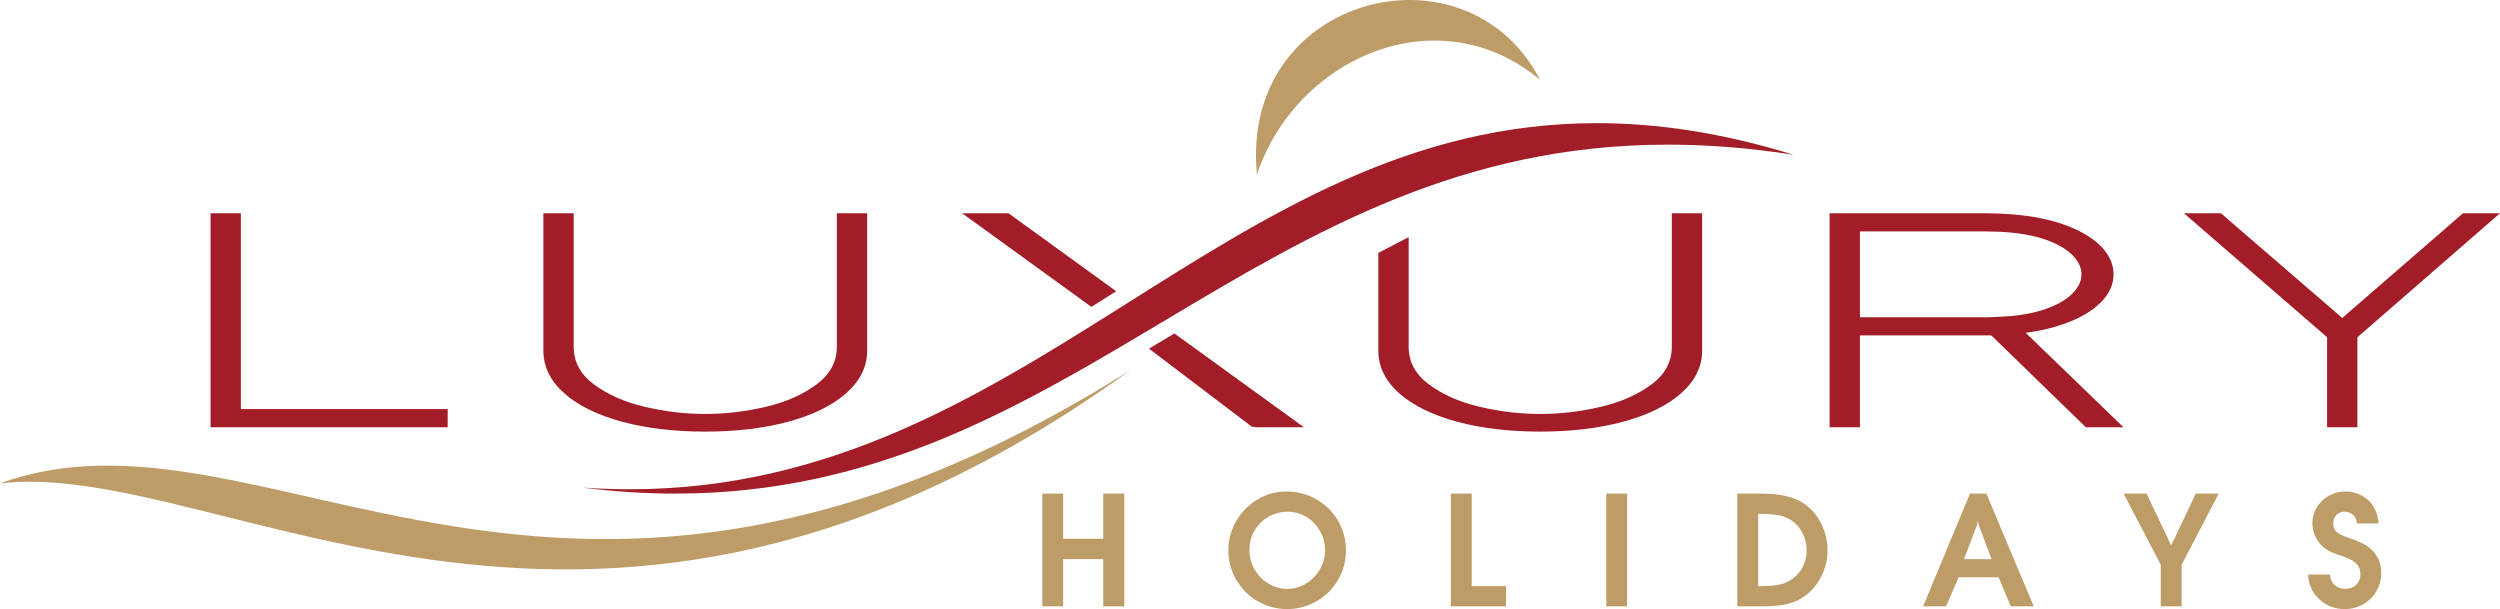 <?xml version="1.0" encoding="UTF-8" standalone="no"?>
<svg
   width="568.73pt"
   height="138.56pt"
   viewBox="0 0 568.73 138.56"
   version="1.1"
   id="svg56"
   xmlns="http://www.w3.org/2000/svg"
   xmlns:svg="http://www.w3.org/2000/svg">
  <defs
     id="defs11">
    <clipPath
       id="clip1">
      <path
         d="M 496 48 L 568.73 48 L 568.73 98 L 496 98 Z M 496 48 "
         id="path2" />
    </clipPath>
    <clipPath
       id="clip2">
      <path
         d="M 279 111 L 307 111 L 307 138.559 L 279 138.559 Z M 279 111 "
         id="path5" />
    </clipPath>
    <clipPath
       id="clip3">
      <path
         d="M 525 111 L 542 111 L 542 138.559 L 525 138.559 Z M 525 111 "
         id="path8" />
    </clipPath>
  </defs>
  <g
     id="surface1">
    <path
       style="stroke:none;fill-rule:nonzero;fill:#a21d27;fill-opacity:1"
       d="M 54.793 48.512 L 47.895 48.512 L 47.895 97.203 L 101.844 97.203 L 101.844 93.062 L 54.793 93.062 L 54.793 48.512 "
       id="path13" />
    <path
       style="stroke:none;fill-rule:nonzero;fill:#a21d27;fill-opacity:1"
       d="M 190.375 78.836 C 190.375 82.277 188.906 85.062 185.883 87.355 C 182.801 89.695 178.906 91.434 174.316 92.523 C 165.051 94.723 155.832 94.723 146.574 92.523 C 141.984 91.438 138.094 89.695 135.004 87.355 C 131.98 85.062 130.512 82.277 130.512 78.836 L 130.512 48.512 L 123.613 48.512 L 123.613 79.754 C 123.613 83.453 125.254 86.754 128.484 89.574 C 131.637 92.324 136.051 94.477 141.605 95.965 C 147.117 97.441 153.461 98.188 160.445 98.188 C 167.43 98.188 173.77 97.434 179.285 95.945 C 184.844 94.445 189.258 92.289 192.406 89.543 C 195.637 86.723 197.277 83.43 197.277 79.754 L 197.277 48.512 L 190.375 48.512 L 190.375 78.836 "
       id="path15" />
    <path
       style="stroke:none;fill-rule:nonzero;fill:#a21d27;fill-opacity:1"
       d="M 380.324 78.836 C 380.324 82.277 378.855 85.062 375.832 87.355 C 372.742 89.695 368.848 91.438 364.262 92.523 C 355 94.723 345.781 94.723 336.52 92.523 C 331.926 91.434 328.035 89.695 324.949 87.355 C 321.93 85.062 320.461 82.277 320.461 78.836 L 320.461 53.941 L 313.559 57.531 L 313.559 79.754 C 313.559 83.453 315.195 86.754 318.43 89.574 C 321.578 92.324 325.996 94.473 331.551 95.965 C 337.062 97.441 343.402 98.188 350.391 98.188 C 357.375 98.188 363.715 97.434 369.234 95.945 C 374.789 94.445 379.203 92.293 382.352 89.543 C 385.582 86.723 387.223 83.43 387.223 79.754 L 387.223 48.512 L 380.324 48.512 L 380.324 78.836 "
       id="path17" />
    <path
       style="stroke:none;fill-rule:nonzero;fill:#a21d27;fill-opacity:1"
       d="M 423.117 52.648 L 451.738 52.648 C 453.688 52.648 455.609 52.734 457.453 52.906 C 460.879 53.23 463.852 53.891 466.301 54.867 C 468.711 55.832 470.547 57.004 471.758 58.352 C 472.93 59.648 473.52 61.012 473.52 62.406 C 473.52 63.82 472.945 65.148 471.758 66.465 C 470.547 67.809 468.707 68.98 466.301 69.945 C 463.852 70.926 460.879 71.586 457.465 71.906 C 456.641 71.969 455.758 72.023 454.824 72.066 C 453.887 72.109 453.047 72.145 452.328 72.168 L 423.117 72.168 Z M 469.777 73.602 C 473.234 72.348 475.949 70.75 477.848 68.859 C 479.816 66.906 480.816 64.734 480.816 62.406 C 480.816 60.082 479.816 57.906 477.852 55.941 C 475.949 54.039 473.234 52.438 469.777 51.18 C 466.359 49.938 462.34 49.129 457.84 48.773 C 455.738 48.598 453.688 48.512 451.738 48.512 L 416.219 48.512 L 416.219 97.203 L 423.117 97.203 L 423.117 76.305 L 451.738 76.305 C 452.152 76.305 452.574 76.301 453 76.293 L 474.52 97.203 L 483.078 97.203 L 460.836 75.715 C 464.145 75.27 467.145 74.562 469.777 73.602 "
       id="path19" />
    <g
       clip-path="url(#clip1)"
       clip-rule="nonzero"
       id="g23"
       style="fill:#a21d27;fill-opacity:1">
      <path
         style="stroke:none;fill-rule:nonzero;fill:#a21d27;fill-opacity:1"
         d="M 560.316 48.512 L 532.844 72.336 L 505.238 48.512 L 496.824 48.512 L 529.395 76.719 L 529.395 97.203 L 536.293 97.203 L 536.293 76.719 L 568.727 48.512 L 560.316 48.512 "
         id="path21" />
    </g>
    <path
       style="stroke:none;fill-rule:nonzero;fill:#bd9c68;fill-opacity:1"
       d="M 237.117 137.938 L 237.117 112.293 L 241.859 112.293 L 241.859 122.562 L 250.984 122.562 L 250.984 112.293 L 255.773 112.293 L 255.773 137.938 L 250.984 137.938 L 250.984 127.195 L 241.859 127.195 L 241.859 137.938 L 237.117 137.938 "
       id="path25" />
    <g
       clip-path="url(#clip2)"
       clip-rule="nonzero"
       id="g29"
       style="fill:#bd9c68;fill-opacity:1">
      <path
         style="stroke:none;fill-rule:nonzero;fill:#bd9c68;fill-opacity:1"
         d="M 293.004 116.414 C 291.387 116.414 289.906 116.797 288.562 117.562 C 287.223 118.324 286.168 119.371 285.395 120.703 C 284.617 122.035 284.234 123.504 284.234 125.109 C 284.234 126.688 284.621 128.156 285.402 129.516 C 286.18 130.879 287.23 131.957 288.555 132.758 C 289.879 133.559 291.305 133.957 292.824 133.957 C 294.355 133.957 295.781 133.555 297.105 132.754 C 298.43 131.949 299.48 130.867 300.266 129.504 C 301.055 128.137 301.445 126.676 301.445 125.109 C 301.445 123.57 301.062 122.133 300.293 120.801 C 299.527 119.465 298.492 118.398 297.188 117.605 C 295.887 116.812 294.492 116.414 293.004 116.414 Z M 292.594 111.812 C 295.09 111.812 297.383 112.406 299.469 113.59 C 301.555 114.781 303.195 116.398 304.395 118.457 C 305.59 120.516 306.188 122.77 306.188 125.227 C 306.188 127.633 305.594 129.863 304.398 131.91 C 303.203 133.957 301.574 135.578 299.512 136.773 C 297.449 137.965 295.219 138.559 292.816 138.559 C 290.41 138.559 288.176 137.965 286.121 136.773 C 284.066 135.578 282.441 133.957 281.242 131.91 C 280.043 129.863 279.441 127.633 279.441 125.227 C 279.441 122.836 280.039 120.609 281.227 118.547 C 282.418 116.484 284.02 114.848 286.039 113.633 C 288.059 112.422 290.246 111.812 292.594 111.812 "
         id="path27" />
    </g>
    <path
       style="stroke:none;fill-rule:nonzero;fill:#bd9c68;fill-opacity:1"
       d="M 330.055 137.938 L 330.055 112.293 L 334.801 112.293 L 334.801 133.336 L 342.609 133.336 L 342.609 137.938 L 330.055 137.938 "
       id="path31" />
    <path
       style="stroke:none;fill-rule:nonzero;fill:#bd9c68;fill-opacity:1"
       d="M 365.414 137.938 L 365.414 112.293 L 370.16 112.293 L 370.16 137.938 L 365.414 137.938 "
       id="path33" />
    <path
       style="stroke:none;fill-rule:nonzero;fill:#bd9c68;fill-opacity:1"
       d="M 399.973 133.336 L 400.555 133.336 C 402.449 133.336 403.938 133.203 405.016 132.945 C 406.09 132.688 407.055 132.23 407.902 131.574 C 408.879 130.844 409.641 129.918 410.188 128.793 C 410.734 127.672 411.008 126.48 411.008 125.227 C 411.008 123.836 410.699 122.527 410.09 121.312 C 409.477 120.094 408.648 119.133 407.609 118.43 C 406.777 117.859 405.816 117.461 404.727 117.234 C 403.641 117.012 402.164 116.898 400.305 116.898 L 399.973 116.898 Z M 395.23 137.938 L 395.23 112.293 L 400.598 112.293 C 403.133 112.293 405.258 112.535 406.965 113.012 C 408.676 113.492 410.133 114.246 411.34 115.281 C 412.219 116.008 412.996 116.91 413.664 117.984 C 414.34 119.062 414.855 120.215 415.215 121.449 C 415.574 122.684 415.754 123.93 415.754 125.184 C 415.754 127.051 415.355 128.863 414.562 130.629 C 413.77 132.391 412.691 133.84 411.34 134.977 C 410.492 135.711 409.59 136.297 408.629 136.723 C 407.664 137.148 406.555 137.461 405.293 137.652 C 404.035 137.84 402.508 137.938 400.715 137.938 L 395.23 137.938 "
       id="path35" />
    <path
       style="stroke:none;fill-rule:nonzero;fill:#bd9c68;fill-opacity:1"
       d="M 446.809 127.195 L 453.059 127.195 L 450.062 119.195 L 449.945 118.242 L 449.836 119.195 Z M 437.496 137.938 L 448.16 112.293 L 451.879 112.293 L 462.66 137.938 L 457.438 137.938 L 454.664 131.324 L 445.566 131.324 L 442.711 137.938 L 437.496 137.938 "
       id="path37" />
    <path
       style="stroke:none;fill-rule:nonzero;fill:#bd9c68;fill-opacity:1"
       d="M 491.555 137.938 L 491.555 128.473 L 483.109 112.293 L 488.34 112.293 L 493.934 124.094 L 499.516 112.293 L 504.738 112.293 L 496.301 128.473 L 496.301 137.938 L 491.555 137.938 "
       id="path39" />
    <g
       clip-path="url(#clip3)"
       clip-rule="nonzero"
       id="g43"
       style="fill:#bd9c68;fill-opacity:1">
      <path
         style="stroke:none;fill-rule:nonzero;fill:#bd9c68;fill-opacity:1"
         d="M 525.09 130.703 L 530.059 130.703 C 530.121 131.707 530.469 132.5 531.098 133.082 C 531.727 133.664 532.551 133.957 533.574 133.957 C 534.566 133.957 535.379 133.648 536.016 133.027 C 536.652 132.406 536.973 131.617 536.973 130.668 C 536.973 129.555 536.578 128.668 535.801 128 C 535.125 127.426 534.031 126.891 532.512 126.395 C 531.957 126.211 531.617 126.102 531.484 126.066 C 530.59 125.727 529.879 125.395 529.363 125.074 C 528.348 124.434 527.539 123.57 526.941 122.492 C 526.344 121.414 526.047 120.266 526.047 119.047 C 526.047 117.742 526.383 116.535 527.051 115.422 C 527.727 114.305 528.637 113.426 529.789 112.781 C 530.945 112.137 532.188 111.812 533.527 111.812 C 534.918 111.812 536.18 112.121 537.305 112.738 C 538.434 113.352 539.328 114.215 539.988 115.324 C 540.652 116.441 541.02 117.688 541.094 119.082 L 536.203 119.082 C 536.133 118.262 535.836 117.609 535.312 117.133 C 534.793 116.652 534.129 116.414 533.316 116.414 C 532.566 116.414 531.957 116.664 531.488 117.16 C 531.023 117.656 530.789 118.297 530.789 119.082 C 530.789 119.84 531.027 120.457 531.496 120.93 C 531.973 121.398 532.809 121.844 534.012 122.266 L 535.113 122.633 C 536.828 123.23 538.133 123.891 539.016 124.602 C 540.816 126.078 541.715 127.988 541.715 130.336 C 541.715 131.848 541.348 133.23 540.613 134.488 C 539.879 135.746 538.871 136.738 537.594 137.469 C 536.316 138.195 534.926 138.559 533.422 138.559 C 531 138.559 528.965 137.719 527.32 136.035 C 526.578 135.293 526.031 134.465 525.68 133.547 C 525.344 132.82 525.148 131.875 525.09 130.703 "
         id="path41" />
    </g>
    <path
       style="stroke:none;fill-rule:nonzero;fill:#a21d27;fill-opacity:1"
       d="M 363.273 28.016 C 376.992 28.016 391.789 30.184 408 35.211 C 397.938 33.629 388.457 32.906 379.469 32.906 C 285.27 32.906 245.078 112.289 153.66 112.289 C 146.898 112.289 139.852 111.855 132.488 110.922 C 136.141 111.18 139.719 111.305 143.227 111.305 C 233.965 111.305 278.168 28.004 363.273 28.016 "
       id="path45" />
    <path
       style="stroke:none;fill-rule:nonzero;fill:#a21d27;fill-opacity:1"
       d="M 229.602 48.641 L 229.422 48.512 L 218.875 48.512 L 248.277 69.809 C 250.164 68.625 252.043 67.441 253.922 66.258 L 229.602 48.641 "
       id="path47" />
    <path
       style="stroke:none;fill-rule:nonzero;fill:#a21d27;fill-opacity:1"
       d="M 261.383 79.309 L 284.781 97.07 L 286.098 97.203 L 296.641 97.203 L 267.172 75.859 C 267 75.961 266.824 76.066 266.648 76.172 C 264.898 77.215 263.141 78.262 261.383 79.309 "
       id="path49" />
    <path
       style="stroke:none;fill-rule:nonzero;fill:#bd9c68;fill-opacity:1"
       d="M 257.191 84.172 C 127.035 166.219 60.418 88.047 0 109.969 C 50.418 103.984 135.434 172.137 257.191 84.172 "
       id="path51" />
    <path
       style="stroke:none;fill-rule:nonzero;fill:#bd9c68;fill-opacity:1"
       d="M 285.949 39.711 C 281.895 -1.059 333.598 -14.191 350.355 18.156 C 327.012 -1.266 294.68 13.32 285.949 39.711 "
       id="path53" />
  </g>
</svg>
